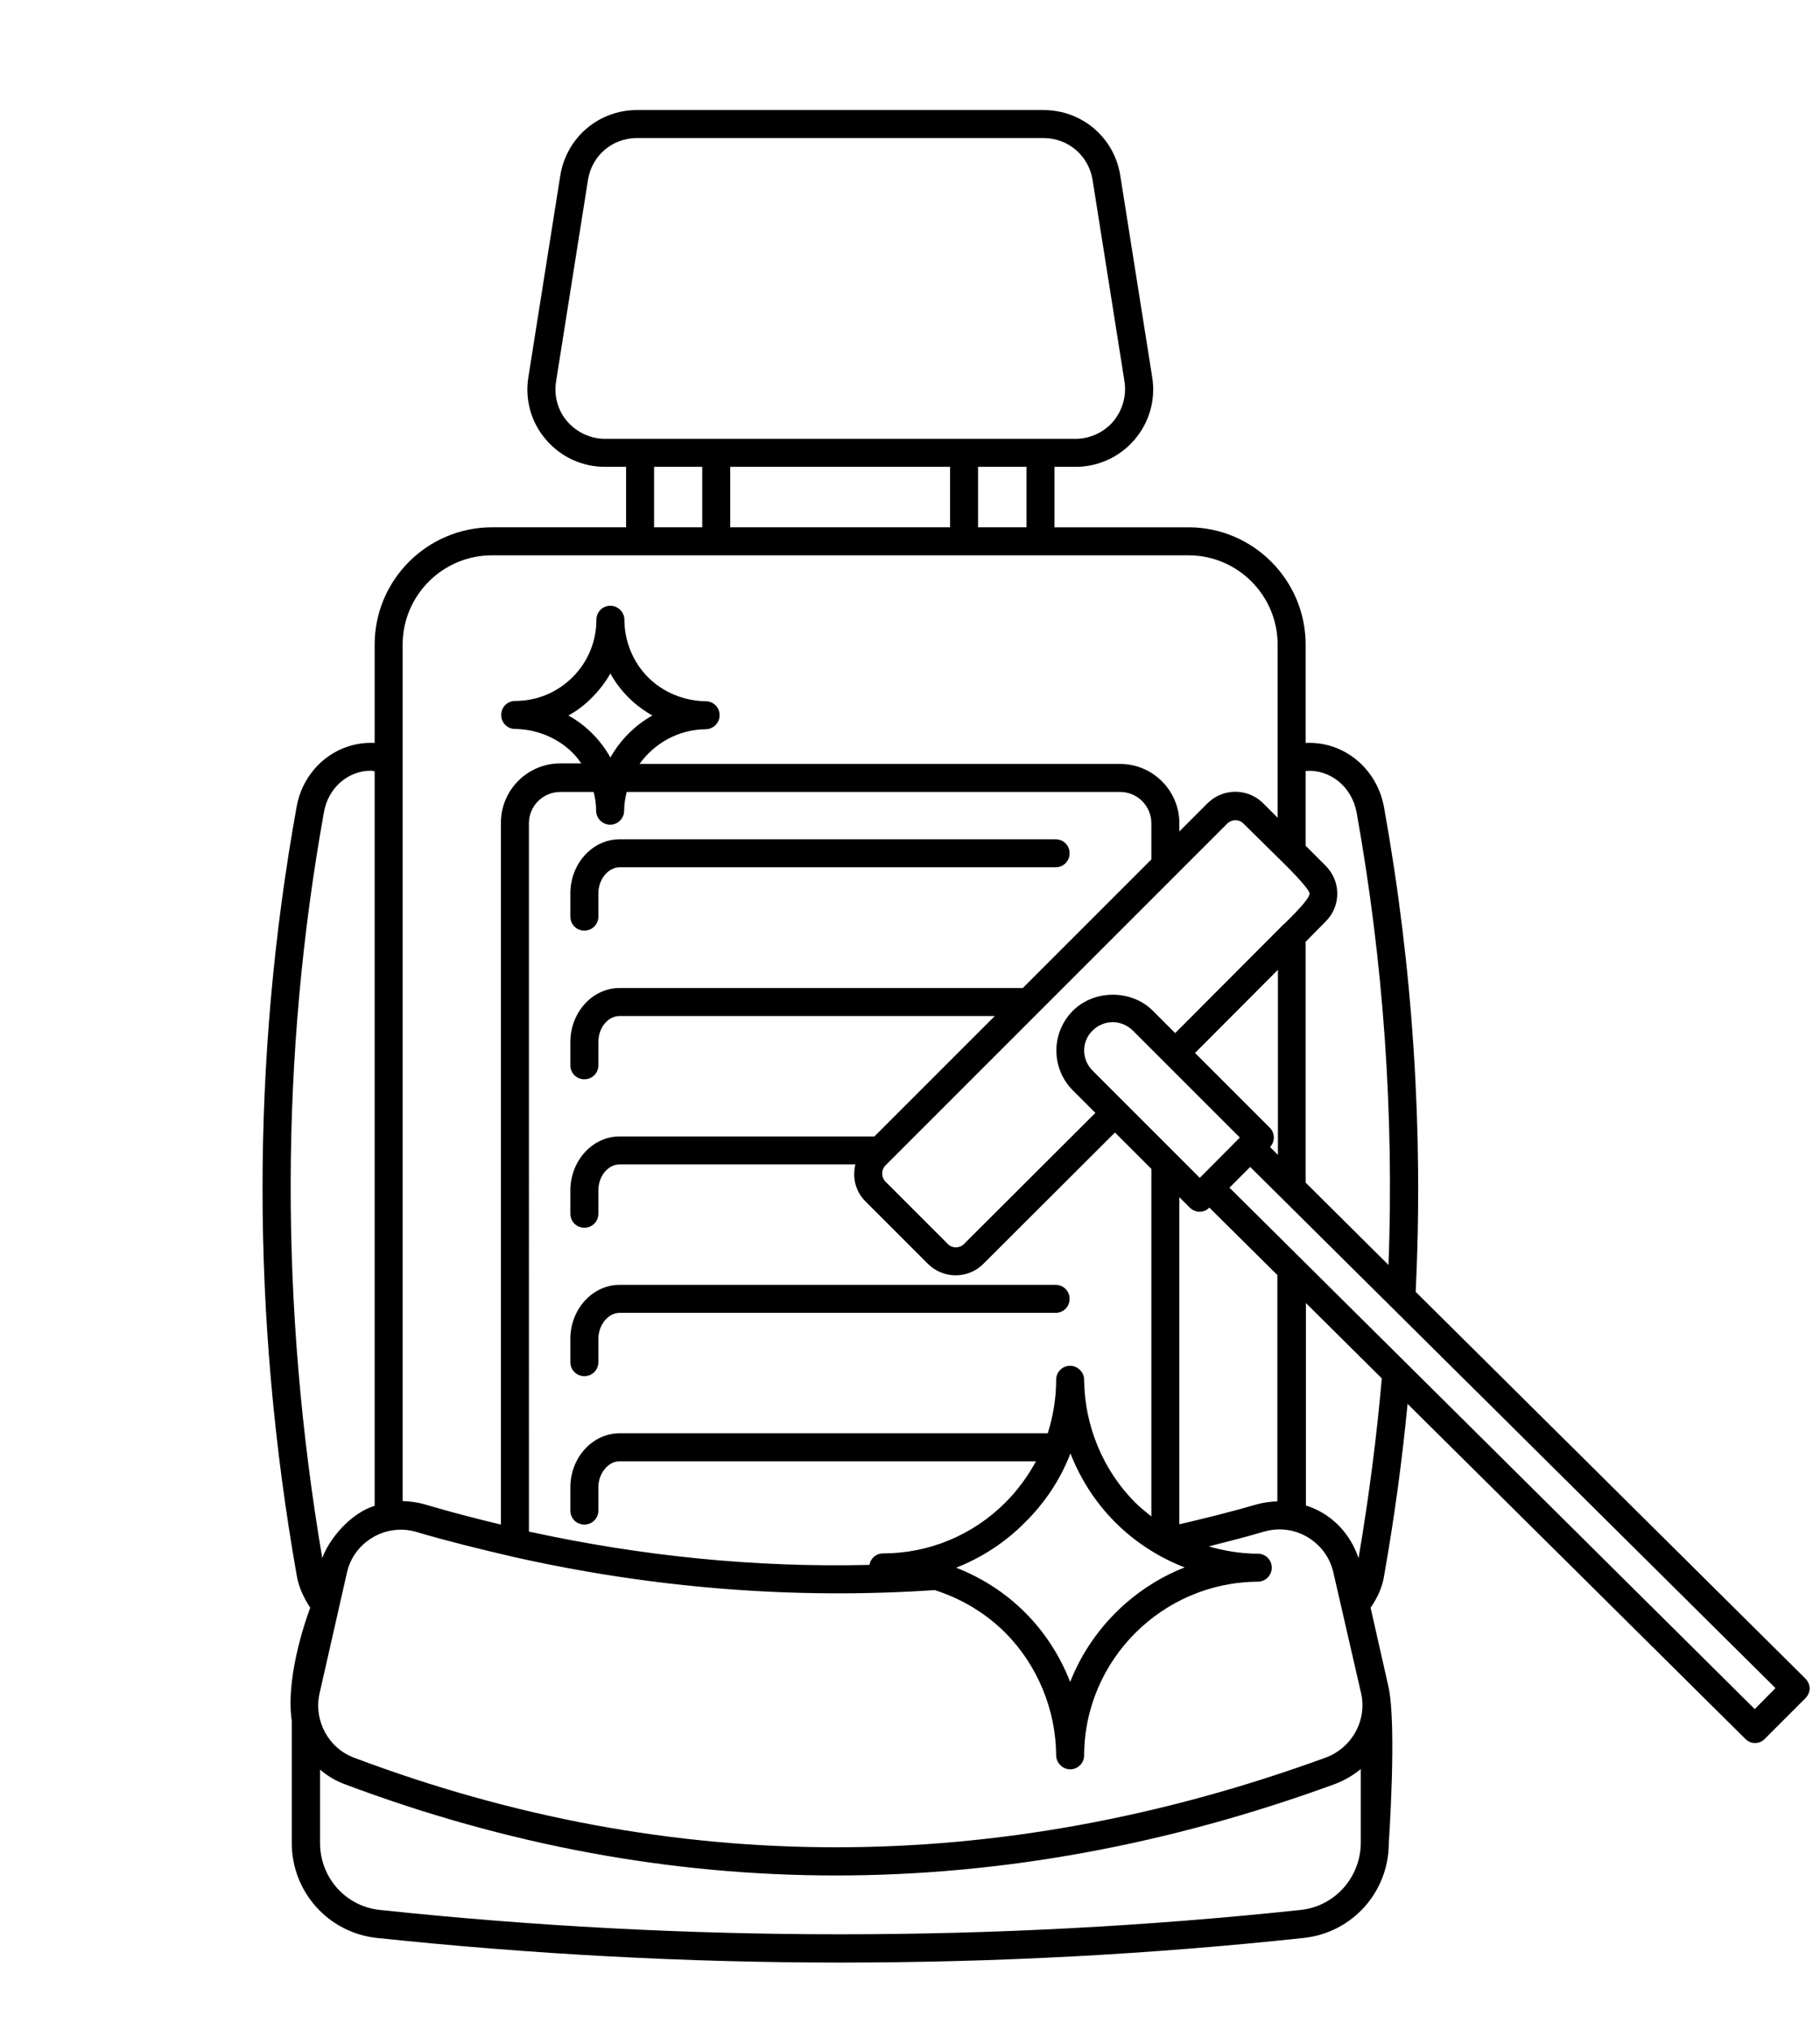 <svg xmlns="http://www.w3.org/2000/svg" xmlns:xlink="http://www.w3.org/1999/xlink" version="1.1" x="0px" y="0px" viewBox="0 0 65 72.5" style="enable-background:new 0 0 74 74;" xml:space="preserve"><g><path d="M20.87,33.23c0.28,0,0.5-0.22,0.5-0.5V31.9c0-0.5,0.35-0.93,0.76-0.93H37.7c0.28,0,0.5-0.22,0.5-0.5s-0.22-0.5-0.5-0.5   H22.13c-0.97,0-1.76,0.87-1.76,1.93v0.83C20.37,33.01,20.59,33.23,20.87,33.23z"/><path d="M20.87,49.14c0.28,0,0.5-0.22,0.5-0.5v-0.83c0-0.5,0.35-0.93,0.76-0.93H37.7c0.28,0,0.5-0.22,0.5-0.5s-0.22-0.5-0.5-0.5   H22.13c-0.97,0-1.76,0.87-1.76,1.93v0.83C20.37,48.92,20.59,49.14,20.87,49.14z"/><path d="M64.47,59.93L50.56,46.13c0.28-5.76-0.1-11.58-1.13-17.3c-0.25-1.39-1.44-2.37-2.8-2.3v-3.51c0-2.31-1.88-4.19-4.18-4.19   h-4.79v-2.16h0.75c0.81,0,1.58-0.35,2.11-0.97s0.76-1.43,0.63-2.23l-1.14-7.2c-0.21-1.35-1.36-2.34-2.74-2.34H22.75   c-1.37,0-2.52,0.98-2.74,2.34l-1.14,7.2c-0.13,0.8,0.1,1.62,0.63,2.23c0.53,0.62,1.29,0.97,2.11,0.97h0.75v2.16h-4.79   c-2.31,0-4.19,1.88-4.19,4.19v3.51c-1.36-0.07-2.55,0.91-2.79,2.3c-1.62,8.98-1.62,18.22,0.01,27.44c0.07,0.41,0.25,0.79,0.48,1.14   c0,0-0.91,2.34-0.66,4.04v4.36c0,1.74,1.3,3.2,3.03,3.39c5.5,0.58,11.03,0.88,16.56,0.88c5.53,0,11.06-0.29,16.56-0.88   c1.73-0.19,3.03-1.64,3.03-3.39c0,0,0.29-4.19-0.01-5.57l-0.64-2.83c0.24-0.35,0.42-0.73,0.48-1.13c0.38-2.15,0.65-4.17,0.84-6.15   l12.06,11.96c0.1,0.1,0.22,0.15,0.35,0.15c0.13,0,0.26-0.05,0.35-0.15l1.45-1.45c0.09-0.09,0.15-0.22,0.15-0.35   S64.57,60.03,64.47,59.93z M48.45,29.01c0.96,5.34,1.34,10.77,1.14,16.16l-2.96-2.94v-8.6l0.72-0.73c0.26-0.26,0.41-0.61,0.41-0.99   s-0.15-0.72-0.41-0.99l-0.72-0.72v-2.67C47.5,27.46,48.28,28.09,48.45,29.01z M45.36,40.96c0.18-0.2,0.18-0.5-0.01-0.69l-2.67-2.67   l2.96-2.97v6.61L45.36,40.96z M48.61,60.46c0.22,0.96-0.32,1.95-1.26,2.3c-11.7,4.27-23.37,4.27-34.69,0.01   c-0.93-0.34-1.46-1.33-1.25-2.29l0.98-4.32c0.12-0.54,0.45-0.98,0.92-1.26c0.47-0.28,1.03-0.35,1.55-0.2   c1.11,0.33,2.22,0.6,3.33,0.86c0.03,0.01,0.06,0.01,0.08,0.02c5,1.13,10.07,1.54,15.11,1.2c0.95,0.3,1.82,0.82,2.52,1.52   c1.14,1.14,1.81,2.74,1.82,4.38c0,0.27,0.23,0.5,0.5,0.5c0,0,0,0,0,0c0.27,0,0.5-0.22,0.5-0.5c0.01-3.4,2.79-6.18,6.2-6.2   c0.27,0,0.5-0.22,0.5-0.5s-0.22-0.5-0.5-0.5c-0.6,0-1.19-0.1-1.75-0.26c0.67-0.17,1.34-0.34,1.98-0.53   c0.53-0.15,1.08-0.08,1.55,0.2c0.47,0.28,0.8,0.73,0.92,1.26L48.61,60.46z M21.29,28.95c0,0.27,0.23,0.5,0.5,0.5c0,0,0,0,0,0   c0.27,0,0.5-0.22,0.5-0.5c0-0.23,0.04-0.45,0.09-0.67h17.63c0.61,0,1.11,0.5,1.11,1.12v1.29l-4.59,4.59h-14.4   c-0.97,0-1.76,0.87-1.76,1.93v0.83c0,0.28,0.22,0.5,0.5,0.5s0.5-0.22,0.5-0.5v-0.83c0-0.51,0.34-0.93,0.76-0.93h13.4l-4.3,4.3h-9.1   c-0.97,0-1.76,0.87-1.76,1.93v0.83c0,0.28,0.22,0.5,0.5,0.5s0.5-0.22,0.5-0.5v-0.83c0-0.51,0.34-0.93,0.76-0.93h8.42   c-0.11,0.45-0.01,0.94,0.34,1.3l2.25,2.25c0.27,0.27,0.63,0.41,0.99,0.41c0.36,0,0.72-0.14,0.99-0.41l4.7-4.69l1.3,1.3v12.41   c-0.2-0.16-0.4-0.32-0.58-0.5c-1.14-1.14-1.81-2.74-1.82-4.38c0-0.27-0.23-0.5-0.5-0.5c0,0,0,0,0,0c-0.28,0-0.5,0.22-0.5,0.5   c0,0.66-0.11,1.3-0.3,1.91H22.13c-0.97,0-1.76,0.87-1.76,1.93v0.83c0,0.28,0.22,0.5,0.5,0.5s0.5-0.22,0.5-0.5v-0.83   c0-0.5,0.35-0.93,0.76-0.93H37c-0.29,0.53-0.65,1.03-1.09,1.47c-1.17,1.17-2.73,1.82-4.38,1.82c-0.24,0-0.44,0.18-0.48,0.41   c-4.06,0.1-8.13-0.31-12.16-1.19V29.4c0-0.62,0.5-1.12,1.12-1.12h1.19C21.26,28.5,21.29,28.72,21.29,28.95z M45.78,30.76   C45.78,30.76,45.78,30.76,45.78,30.76c0,0,0.99,0.96,0.99,1.15c0,0.24-0.98,1.15-0.98,1.15c0,0,0,0-0.01,0.01l-3.81,3.82l-0.8-0.8   c-0.76-0.76-2.09-0.76-2.85,0c-0.79,0.79-0.79,2.06,0,2.85l0.8,0.8l-4.7,4.69c-0.16,0.15-0.41,0.15-0.56,0l-2.24-2.24   c-0.15-0.16-0.15-0.41-0.01-0.56l5.49-5.49c0,0,0,0,0,0l4.88-4.88c0,0,0,0,0,0l1.86-1.86c0.16-0.15,0.41-0.15,0.56,0L45.78,30.76z    M38.23,51.9c0.36,0.92,0.9,1.76,1.6,2.46c0.7,0.7,1.55,1.25,2.48,1.61c-1.86,0.73-3.36,2.23-4.09,4.09   c-0.36-0.93-0.91-1.78-1.61-2.48c-0.7-0.7-1.54-1.24-2.46-1.6c0.91-0.36,1.75-0.9,2.46-1.62C37.33,53.65,37.88,52.81,38.23,51.9z    M44.88,53.72c-0.89,0.26-1.82,0.49-2.76,0.71V42.75l0.37,0.37c0.09,0.09,0.22,0.15,0.35,0.15c0.13,0,0.26-0.05,0.35-0.15   l2.43,2.41v8.08C45.38,53.62,45.13,53.65,44.88,53.72z M42.85,42.06l-3.83-3.83c-0.4-0.4-0.4-1.04,0-1.43   c0.19-0.19,0.45-0.3,0.72-0.3c0.27,0,0.52,0.11,0.72,0.3l3.82,3.82L42.85,42.06z M36.66,18.83h-1.73v-2.16h1.73V18.83z    M26.08,18.83v-2.16h7.85v2.16H26.08z M20.26,15.05c-0.34-0.39-0.48-0.91-0.4-1.43L21,6.42c0.14-0.87,0.87-1.49,1.75-1.49h14.52   c0.88,0,1.61,0.63,1.75,1.49l1.14,7.2c0.08,0.51-0.07,1.03-0.4,1.43c-0.34,0.39-0.83,0.62-1.35,0.62h-16.8   C21.09,15.67,20.6,15.44,20.26,15.05z M23.36,16.67h1.72v2.16h-1.72V16.67z M17.57,19.83h24.88c1.75,0,3.18,1.43,3.18,3.19v6.18   l-0.53-0.53c-0.55-0.53-1.41-0.53-1.96,0l-1.02,1.02V29.4c0-1.17-0.95-2.12-2.11-2.12H22.84c0.53-0.74,1.39-1.23,2.36-1.24   c0.27,0,0.5-0.22,0.5-0.5s-0.22-0.5-0.5-0.5c-0.77-0.01-1.52-0.32-2.05-0.85c-0.54-0.54-0.85-1.29-0.85-2.06   c0-0.27-0.23-0.5-0.5-0.5c0,0,0,0,0,0c-0.28,0-0.5,0.22-0.5,0.5c0,0.77-0.3,1.5-0.85,2.05c-0.55,0.55-1.28,0.85-2.05,0.85   c-0.28,0-0.5,0.22-0.5,0.5s0.22,0.5,0.5,0.5c0.77,0.01,1.52,0.32,2.05,0.85c0.12,0.12,0.22,0.25,0.31,0.38h-0.75   c-1.17,0-2.12,0.95-2.12,2.12v25.06c-0.92-0.22-1.84-0.46-2.75-0.73c-0.25-0.07-0.51-0.1-0.76-0.11V23.02   C14.38,21.26,15.81,19.83,17.57,19.83z M21.15,26.19c-0.25-0.25-0.54-0.47-0.85-0.64c0.31-0.17,0.6-0.39,0.85-0.65   c0.26-0.26,0.47-0.54,0.65-0.85c0.17,0.31,0.39,0.6,0.64,0.85c0.25,0.25,0.54,0.47,0.86,0.65c-0.63,0.35-1.15,0.88-1.5,1.5   C21.62,26.73,21.4,26.44,21.15,26.19z M11.57,29c0.15-0.86,0.85-1.48,1.68-1.48c0.04,0,0.09,0.02,0.13,0.02v26.23   c-0.86,0.26-1.64,1.2-1.87,1.87C9.99,46.68,10,37.72,11.57,29z M46.46,68.2c-10.91,1.16-21.98,1.16-32.9,0   c-1.22-0.13-2.13-1.16-2.13-2.39v-2.62c0.26,0.22,0.55,0.4,0.88,0.52c5.77,2.17,11.63,3.26,17.54,3.26   c5.91,0,11.88-1.09,17.84-3.27c0.34-0.13,0.64-0.31,0.91-0.53v2.64C48.59,67.04,47.67,68.07,46.46,68.2z M48.52,55.64   c-0.23-0.68-0.67-1.25-1.29-1.62c-0.19-0.11-0.39-0.2-0.59-0.26v-7.23l2.71,2.69C49.17,51.28,48.9,53.39,48.52,55.64z M62.67,61.03   L43.91,42.41l0.74-0.74l1.12,1.11c0,0.01,0.01,0.01,0.01,0.01l3.89,3.86c0,0,0,0,0.01,0.01l13.73,13.62L62.67,61.03z"/></g></svg>